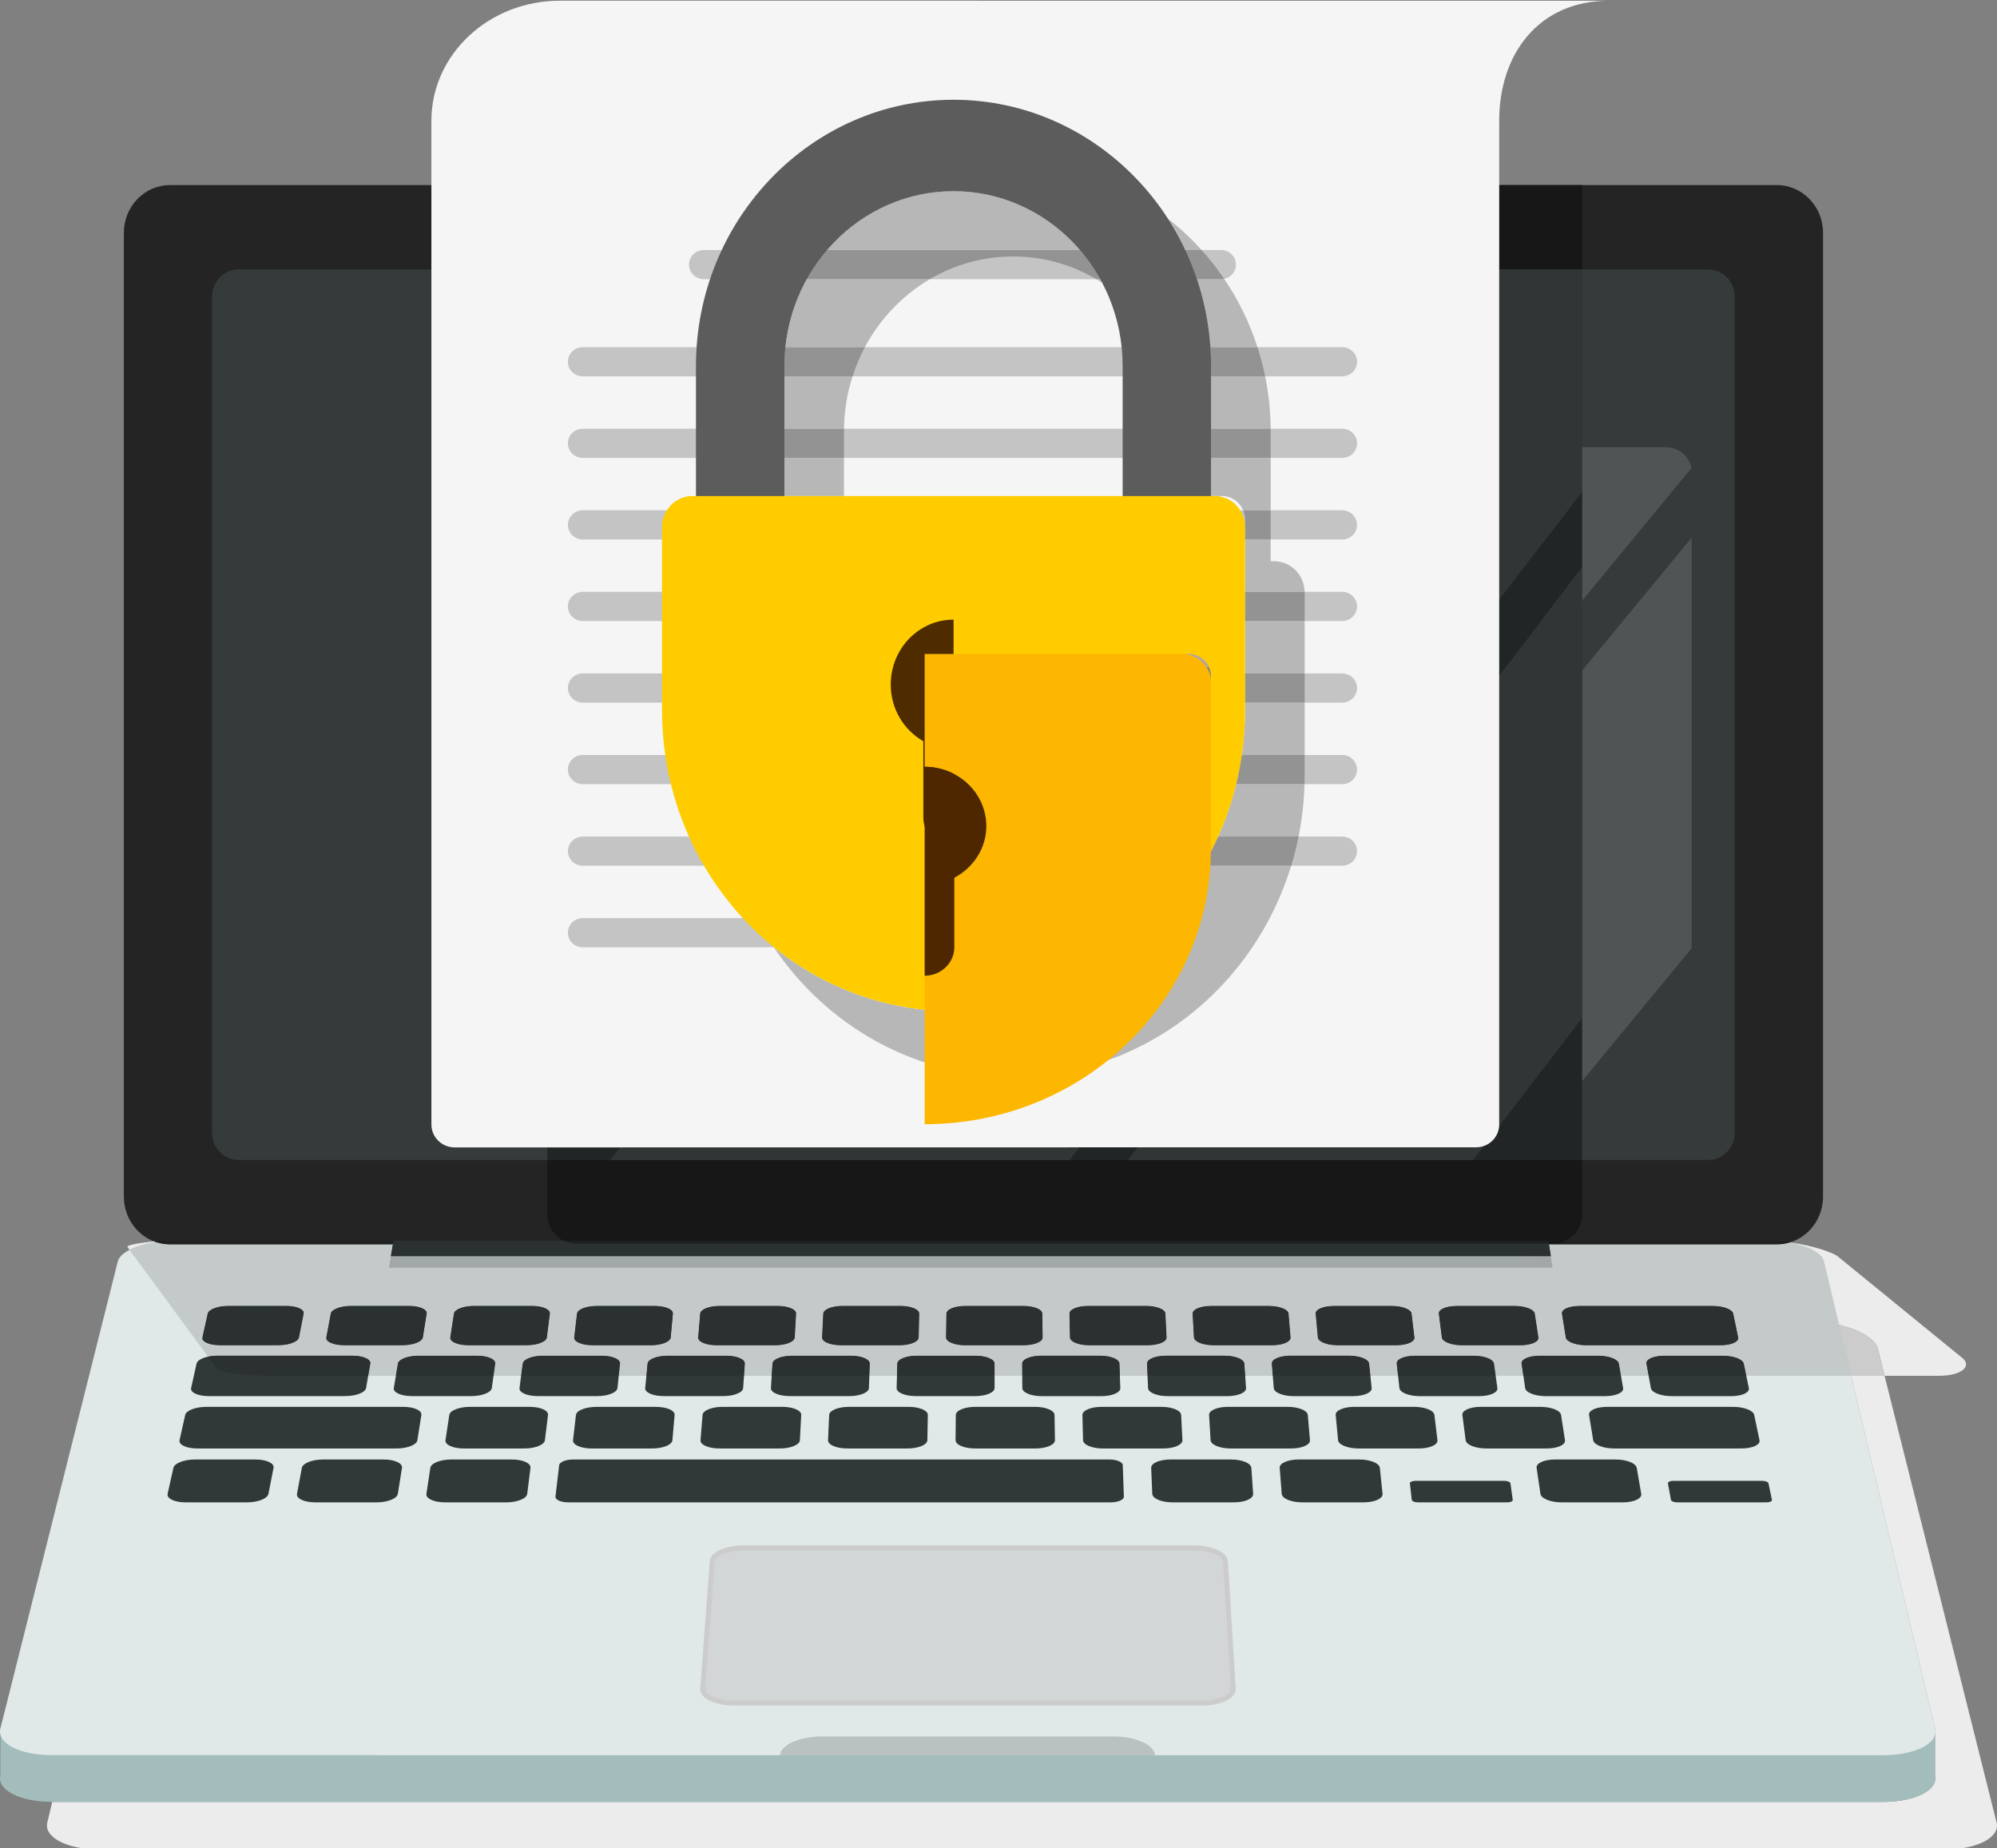 <?xml version="1.0" encoding="UTF-8" standalone="no"?>
<!-- Created with Inkscape (http://www.inkscape.org/) -->

<svg
   width="47.87mm"
   height="44.289mm"
   viewBox="0 0 47.87 44.289"
   version="1.1"
   id="svg5"
   inkscape:version="1.1 (c4e8f9e, 2021-05-24)"
   sodipodi:docname="LaptopDataProtectionNoBackground.svg"
   xmlns:inkscape="http://www.inkscape.org/namespaces/inkscape"
   xmlns:sodipodi="http://sodipodi.sourceforge.net/DTD/sodipodi-0.dtd"
   xmlns="http://www.w3.org/2000/svg"
   xmlns:svg="http://www.w3.org/2000/svg">
  <rect x="0" y="0" width="47.87" height="44.289" fill="#808080" stroke="none"/>
  <sodipodi:namedview
     id="namedview7"
     pagecolor="#ffffff"
     bordercolor="#666666"
     borderopacity="1.0"
     inkscape:pageshadow="2"
     inkscape:pageopacity="0.0"
     inkscape:pagecheckerboard="0"
     inkscape:document-units="mm"
     showgrid="false"
     inkscape:zoom="1.0185462"
     inkscape:cx="-84.924964"
     inkscape:cy="86.397651"
     inkscape:window-width="1312"
     inkscape:window-height="762"
     inkscape:window-x="0"
     inkscape:window-y="25"
     inkscape:window-maximized="0"
     inkscape:current-layer="layer1"
     fit-margin-top="0"
     fit-margin-left="0"
     fit-margin-right="0"
     fit-margin-bottom="0" />
  <defs
     id="defs2">
    <clipPath
       clipPathUnits="userSpaceOnUse"
       id="clipPath170">
      <path
         d="M 18382.6,15449.3 H 6853.05 c -114.95,0 -208.15,-93.2 -208.15,-208.2 V 8900.6 c 0,-114.9 93.2,-208.1 208.15,-208.1 H 18382.6 c 115,0 208.2,93.2 208.2,208.1 v 6340.5 c 0,115 -93.2,208.2 -208.2,208.2"
         id="path168" />
    </clipPath>
    <clipPath
       clipPathUnits="userSpaceOnUse"
       id="clipPath310">
      <path
         d="m 13788.6,14288.5 h 693.7 v 203.2 h -693.7 v -203.2 m 960.3,-738.9 v -1441.5 c 0,-1263.1 -1023.9,-2287 -2287,-2287 v 0 c -1263.1,0 -2287.1,1023.9 -2287.1,2287 v 1441.5 c 0,99.8 80.9,180.7 180.7,180.7 h 85.9 v 1389.8 c 0,1159.9 982.5,2094.7 2158.9,2015.8 1038.3,-69.6 1910.9,-936.1 1882,-2087.2 v -382.3 h -693.7 v 453.7 c 0,731.6 -595.2,1326.8 -1326.7,1326.8 -731.6,0 -1326.8,-595.2 -1326.8,-1326.8 v -1389.8 h 2567.7 85.8 693.7 85.9 c 99.8,0 180.7,-80.9 180.7,-180.7"
         id="path308" />
    </clipPath>
  </defs>
  <g
     inkscape:label="Layer 1"
     inkscape:groupmode="layer"
     id="layer1"
     transform="translate(-22.962,-39.685)">
    <g
       id="g887"
       transform="matrix(1,0,0,0.961,0,3.312)"
       style="stroke-width:1.02">
      <path
         d="m 69.572,83.974 v 0 l -44.219,-6.59e-4 c -0.78,0 -1.342,-0.302 -1.257,-0.673 l 0.118,-0.515 43.884,6.57e-4 v 0 c 0.774,0 1.333,-0.298 1.249,-0.663 v -1.022 c 0.011,-0.046 0.011,-0.094 0,-0.142 v 0 l -2.014,-8.799 h 0.804 l 2.685,11.141 c 0.09,0.37 -0.47,0.673 -1.25,0.673"
         style="fill:#ececec;fill-opacity:1;fill-rule:nonzero;stroke:none;stroke-width:0.036"
         id="path58" />
      <path
         d="m 68.098,82.786 -43.886,-6.57e-4 c -0.774,0 -1.329,-0.298 -1.241,-0.663 V 80.959 L 25.786,70.47 c 0.068,-0.282 0.669,-0.509 1.343,-0.509 l 38.215,3.28e-4 c 0.674,0 1.272,0.227 1.337,0.509 l 2.667,10.489 v 1.164 c 0.084,0.365 -0.475,0.663 -1.249,0.663"
         style="fill:#a3bdbd;fill-opacity:1;fill-rule:nonzero;stroke:none;stroke-width:0.036"
         id="path60" />
      <path
         d="M 68.098,81.622 24.212,81.621 c -0.774,0 -1.329,-0.298 -1.241,-0.663 L 25.786,69.306 c 0.068,-0.282 0.669,-0.509 1.343,-0.509 l 38.215,3.29e-4 c 0.674,0 1.272,0.227 1.337,0.509 l 2.667,11.653 c 0.084,0.365 -0.475,0.663 -1.249,0.663"
         style="fill:#e1e8e8;fill-opacity:1;fill-rule:nonzero;stroke:none;stroke-width:0.036"
         id="path62" />
      <path
         d="m 41.662,81.622 h 8.986 v 0 z"
         style="fill:#8aa0a0;fill-opacity:1;fill-rule:nonzero;stroke:none;stroke-width:0.036"
         id="path64" />
      <path
         d="m 50.648,81.622 h -8.986 c 0.013,-0.259 0.464,-0.468 1.006,-0.468 l 6.979,3.28e-4 c 0.542,0 0.99,0.209 1,0.468"
         style="fill:#bac1c1;fill-opacity:1;fill-rule:nonzero;stroke:none;stroke-width:0.036"
         id="path66" />
      <path
         d="m 51.771,80.319 h -11.215 c -0.428,0 -0.763,-0.163 -0.749,-0.363 l 0.227,-3.17 c 0.013,-0.186 0.357,-0.337 0.768,-0.337 l 10.772,3.28e-4 c 0.411,0 0.753,0.151 0.764,0.337 l 0.186,3.17 c 0.012,0.2 -0.326,0.363 -0.754,0.363"
         style="fill:#d2d6d6;fill-opacity:1;fill-rule:nonzero;stroke:none;stroke-width:0.036"
         id="path68" />
      <path
         d="m 51.771,80.319 v -0.063 h -11.215 c -0.203,0 -0.383,-0.038 -0.509,-0.097 -0.062,-0.029 -0.111,-0.063 -0.141,-0.097 -0.015,-0.017 -0.026,-0.034 -0.032,-0.049 -0.006,-0.015 -0.009,-0.03 -0.009,-0.044 l 3.05e-4,-0.007 v 0 l 0.227,-3.17 c 9e-4,-0.013 0.005,-0.027 0.013,-0.042 0.014,-0.027 0.041,-0.057 0.082,-0.085 0.061,-0.043 0.15,-0.082 0.256,-0.109 0.106,-0.027 0.229,-0.043 0.36,-0.043 h 9.01e-4 3.05e-4 l -9.01e-4,-0.062 -0.013,0.06 c 0.008,0.002 0.014,0.002 0.014,0.002 l -9.01e-4,-0.062 -0.013,0.06 0.006,0.002 h 10.778 c 0.199,0 0.381,0.037 0.51,0.094 0.064,0.028 0.115,0.062 0.148,0.095 0.017,0.016 0.028,0.033 0.036,0.048 0.008,0.015 0.011,0.029 0.012,0.042 l 0.186,3.17 3.07e-4,0.006 c -3.07e-4,0.015 -0.003,0.029 -0.01,0.045 -0.012,0.027 -0.036,0.058 -0.074,0.087 -0.057,0.045 -0.143,0.085 -0.249,0.113 -0.105,0.028 -0.229,0.045 -0.363,0.045 v 0.063 0.063 c 0.217,-3.3e-4 0.412,-0.04 0.558,-0.108 0.073,-0.035 0.134,-0.076 0.179,-0.126 0.023,-0.025 0.041,-0.053 0.054,-0.083 0.013,-0.031 0.021,-0.064 0.021,-0.098 0,-0.005 -3.06e-4,-0.009 -6.12e-4,-0.014 l -0.186,-3.17 c -0.002,-0.034 -0.012,-0.065 -0.026,-0.094 -0.026,-0.051 -0.067,-0.093 -0.118,-0.129 -0.076,-0.055 -0.176,-0.097 -0.292,-0.127 -0.116,-0.03 -0.248,-0.046 -0.387,-0.046 H 40.802 v 0.062 l 0.013,-0.061 c -0.005,-0.001 -0.009,-0.002 -0.012,-0.002 h -0.003 l 9.01e-4,0.048 -6.12e-4,-0.048 h -3.05e-4 l 9.01e-4,0.048 -6.11e-4,-0.048 6.11e-4,0.061 v -0.061 h -6.11e-4 l 6.11e-4,0.061 v -0.061 c -0.212,0 -0.407,0.038 -0.555,0.103 -0.074,0.033 -0.137,0.072 -0.185,0.119 -0.024,0.024 -0.044,0.05 -0.059,0.079 -0.015,0.029 -0.025,0.06 -0.027,0.094 l -0.227,3.17 v -3.28e-4 c -6.13e-4,0.006 -6.13e-4,0.012 -6.13e-4,0.017 0,0.034 0.007,0.067 0.02,0.097 0.023,0.053 0.062,0.097 0.111,0.135 0.074,0.057 0.172,0.101 0.287,0.132 0.115,0.031 0.248,0.048 0.39,0.048 l 11.215,3.31e-4 V 80.319"
         style="fill:#cccccc;fill-opacity:1;fill-rule:nonzero;stroke:none;stroke-width:0.036"
         id="path70" />
      <path
         d="m 29.637,71.397 h -1.409 c -0.252,0 -0.437,-0.087 -0.414,-0.194 l 0.127,-0.595 c 0.023,-0.106 0.243,-0.191 0.492,-0.191 h 1.393 c 0.249,0 0.435,0.085 0.415,0.191 l -0.112,0.595 c -0.02,0.107 -0.241,0.194 -0.492,0.194"
         style="fill:#313838;fill-opacity:1;fill-rule:nonzero;stroke:none;stroke-width:0.036"
         id="path72" />
      <path
         d="M 32.614,71.397 H 31.205 c -0.252,0 -0.44,-0.087 -0.421,-0.194 l 0.107,-0.595 c 0.019,-0.106 0.236,-0.191 0.485,-0.191 h 1.393 c 0.249,0 0.438,0.085 0.421,0.191 l -0.092,0.595 c -0.017,0.107 -0.234,0.194 -0.486,0.194"
         style="fill:#313838;fill-opacity:1;fill-rule:nonzero;stroke:none;stroke-width:0.036"
         id="path74" />
      <path
         d="m 35.592,71.397 h -1.409 c -0.252,0 -0.443,-0.087 -0.427,-0.194 l 0.087,-0.595 c 0.016,-0.106 0.23,-0.191 0.479,-0.191 h 1.393 c 0.249,0 0.44,0.085 0.428,0.191 l -0.072,0.595 c -0.013,0.107 -0.227,0.194 -0.479,0.194"
         style="fill:#313838;fill-opacity:1;fill-rule:nonzero;stroke:none;stroke-width:0.036"
         id="path76" />
      <path
         d="m 38.569,71.398 -1.409,-3.3e-4 c -0.252,0 -0.446,-0.087 -0.434,-0.194 l 0.067,-0.595 c 0.012,-0.106 0.223,-0.191 0.472,-0.191 h 1.393 c 0.249,0 0.443,0.085 0.434,0.191 l -0.052,0.595 c -0.009,0.107 -0.221,0.195 -0.473,0.195"
         style="fill:#313838;fill-opacity:1;fill-rule:nonzero;stroke:none;stroke-width:0.036"
         id="path78" />
      <path
         d="m 41.547,71.398 h -1.409 c -0.252,0 -0.449,-0.087 -0.44,-0.195 l 0.048,-0.595 c 0.008,-0.106 0.217,-0.191 0.466,-0.191 h 1.393 c 0.249,3.28e-4 0.446,0.085 0.44,0.191 l -0.032,0.595 c -0.006,0.107 -0.215,0.195 -0.466,0.195"
         style="fill:#313838;fill-opacity:1;fill-rule:nonzero;stroke:none;stroke-width:0.036"
         id="path80" />
      <path
         d="m 44.524,71.398 h -1.409 c -0.251,0 -0.452,-0.087 -0.447,-0.195 l 0.028,-0.595 c 0.005,-0.106 0.211,-0.191 0.46,-0.191 h 1.393 c 0.249,0 0.449,0.085 0.447,0.191 l -0.012,0.596 c -0.002,0.107 -0.208,0.194 -0.46,0.194"
         style="fill:#313838;fill-opacity:1;fill-rule:nonzero;stroke:none;stroke-width:0.036"
         id="path82" />
      <path
         d="M 47.502,71.398 H 46.093 c -0.252,0 -0.455,-0.087 -0.453,-0.194 l 0.008,-0.596 c 0.002,-0.106 0.204,-0.191 0.453,-0.191 h 1.393 c 0.249,0 0.452,0.085 0.453,0.191 l 0.008,0.596 c 0.001,0.107 -0.202,0.194 -0.453,0.194"
         style="fill:#313838;fill-opacity:1;fill-rule:nonzero;stroke:none;stroke-width:0.036"
         id="path84" />
      <path
         d="m 50.479,71.398 h -1.409 c -0.252,0 -0.457,-0.087 -0.46,-0.194 l -0.012,-0.596 c -0.002,-0.106 0.198,-0.191 0.447,-0.191 h 1.393 c 0.249,0 0.455,0.085 0.46,0.191 l 0.028,0.595 c 0.005,0.107 -0.195,0.194 -0.447,0.194"
         style="fill:#313838;fill-opacity:1;fill-rule:nonzero;stroke:none;stroke-width:0.036"
         id="path86" />
      <path
         d="m 53.457,71.398 h -1.409 c -0.251,0 -0.46,-0.087 -0.466,-0.194 l -0.032,-0.595 c -0.005,-0.106 0.192,-0.191 0.441,-0.191 h 1.393 c 0.249,0 0.457,0.085 0.466,0.191 l 0.048,0.595 c 0.009,0.107 -0.189,0.194 -0.44,0.194"
         style="fill:#313838;fill-opacity:1;fill-rule:nonzero;stroke:none;stroke-width:0.036"
         id="path88" />
      <path
         d="m 56.434,71.398 h -1.409 c -0.252,0 -0.464,-0.087 -0.473,-0.194 l -0.052,-0.595 c -0.009,-0.106 0.185,-0.191 0.434,-0.191 h 1.393 c 0.249,0 0.46,0.085 0.472,0.191 l 0.068,0.595 c 0.012,0.107 -0.182,0.194 -0.434,0.194"
         style="fill:#313838;fill-opacity:1;fill-rule:nonzero;stroke:none;stroke-width:0.036"
         id="path90" />
      <path
         d="m 59.412,71.398 h -1.409 c -0.252,0 -0.466,-0.087 -0.479,-0.194 l -0.072,-0.595 c -0.013,-0.106 0.179,-0.191 0.428,-0.191 h 1.393 c 0.249,0 0.463,0.085 0.479,0.191 l 0.087,0.595 c 0.016,0.107 -0.175,0.194 -0.427,0.194"
         style="fill:#313838;fill-opacity:1;fill-rule:nonzero;stroke:none;stroke-width:0.036"
         id="path92" />
      <path
         d="m 64.213,71.398 h -3.232 c -0.252,0 -0.469,-0.087 -0.486,-0.194 l -0.092,-0.595 c -0.016,-0.106 0.172,-0.191 0.421,-0.191 h 3.196 c 0.249,0 0.468,0.085 0.489,0.191 l 0.119,0.595 c 0.022,0.107 -0.165,0.194 -0.417,0.194"
         style="fill:#313838;fill-opacity:1;fill-rule:nonzero;stroke:none;stroke-width:0.036"
         id="path94" />
      <path
         d="m 31.241,72.666 h -3.278 c -0.255,0 -0.443,-0.09 -0.42,-0.2 l 0.131,-0.612 c 0.023,-0.108 0.247,-0.197 0.499,-0.197 l 3.242,3.28e-4 c 0.252,0 0.442,0.088 0.424,0.196 l -0.102,0.612 c -0.018,0.11 -0.24,0.2 -0.496,0.2"
         style="fill:#313838;fill-opacity:1;fill-rule:nonzero;stroke:none;stroke-width:0.036"
         id="path96" />
      <path
         d="m 34.261,72.666 h -1.429 c -0.255,0 -0.448,-0.09 -0.43,-0.2 l 0.098,-0.612 c 0.017,-0.108 0.236,-0.196 0.489,-0.196 h 1.413 c 0.252,0 0.445,0.088 0.431,0.196 l -0.082,0.612 c -0.015,0.11 -0.234,0.2 -0.489,0.2"
         style="fill:#313838;fill-opacity:1;fill-rule:nonzero;stroke:none;stroke-width:0.036"
         id="path98" />
      <path
         d="m 37.281,72.666 h -1.429 c -0.255,0 -0.451,-0.09 -0.437,-0.2 l 0.077,-0.612 c 0.014,-0.108 0.229,-0.196 0.482,-0.196 h 1.413 c 0.252,0 0.448,0.088 0.437,0.196 l -0.061,0.612 c -0.011,0.11 -0.227,0.2 -0.482,0.2"
         style="fill:#313838;fill-opacity:1;fill-rule:nonzero;stroke:none;stroke-width:0.036"
         id="path100" />
      <path
         d="M 40.301,72.666 H 38.872 c -0.255,0 -0.454,-0.089 -0.444,-0.2 l 0.057,-0.612 c 0.01,-0.108 0.223,-0.196 0.475,-0.196 h 1.413 c 0.252,0 0.451,0.088 0.444,0.196 l -0.041,0.612 c -0.007,0.11 -0.22,0.2 -0.475,0.2"
         style="fill:#313838;fill-opacity:1;fill-rule:nonzero;stroke:none;stroke-width:0.036"
         id="path102" />
      <path
         d="m 43.321,72.666 h -1.429 c -0.255,0 -0.457,-0.089 -0.45,-0.2 l 0.036,-0.612 c 0.007,-0.108 0.216,-0.196 0.469,-0.196 h 1.413 c 0.252,0 0.454,0.088 0.451,0.196 l -0.02,0.612 c -0.004,0.11 -0.214,0.2 -0.469,0.2"
         style="fill:#313838;fill-opacity:1;fill-rule:nonzero;stroke:none;stroke-width:0.036"
         id="path104" />
      <path
         d="m 46.341,72.666 h -1.429 c -0.255,0 -0.46,-0.089 -0.457,-0.2 l 0.016,-0.612 c 0.003,-0.108 0.21,-0.196 0.462,-0.196 h 1.413 c 0.252,0 0.457,0.088 0.457,0.196 v 0.612 c 0,0.11 -0.207,0.2 -0.462,0.2"
         style="fill:#313838;fill-opacity:1;fill-rule:nonzero;stroke:none;stroke-width:0.036"
         id="path106" />
      <path
         d="m 49.361,72.667 h -1.429 c -0.255,0 -0.463,-0.09 -0.464,-0.2 l -0.005,-0.612 c -9.01e-4,-0.108 0.203,-0.196 0.456,-0.196 h 1.413 c 0.252,0 0.46,0.088 0.464,0.197 l 0.021,0.612 c 0.004,0.11 -0.2,0.2 -0.456,0.2"
         style="fill:#313838;fill-opacity:1;fill-rule:nonzero;stroke:none;stroke-width:0.036"
         id="path108" />
      <path
         d="m 52.381,72.667 h -1.429 c -0.255,0 -0.466,-0.09 -0.47,-0.2 l -0.025,-0.612 c -0.005,-0.109 0.196,-0.197 0.449,-0.197 h 1.413 c 0.253,0 0.463,0.088 0.471,0.197 l 0.041,0.612 c 0.007,0.11 -0.194,0.2 -0.449,0.2"
         style="fill:#313838;fill-opacity:1;fill-rule:nonzero;stroke:none;stroke-width:0.036"
         id="path110" />
      <path
         d="m 55.401,72.667 h -1.429 c -0.255,0 -0.469,-0.09 -0.477,-0.2 l -0.046,-0.612 c -0.008,-0.108 0.19,-0.197 0.442,-0.197 l 1.413,3.28e-4 c 0.253,0 0.466,0.088 0.477,0.196 l 0.061,0.612 c 0.011,0.11 -0.187,0.2 -0.442,0.2"
         style="fill:#313838;fill-opacity:1;fill-rule:nonzero;stroke:none;stroke-width:0.036"
         id="path112" />
      <path
         d="m 58.421,72.667 h -1.429 c -0.255,0 -0.472,-0.09 -0.484,-0.2 l -0.066,-0.612 c -0.012,-0.108 0.184,-0.196 0.436,-0.196 h 1.413 c 0.252,0 0.469,0.088 0.483,0.196 l 0.082,0.612 c 0.015,0.11 -0.18,0.2 -0.436,0.2"
         style="fill:#313838;fill-opacity:1;fill-rule:nonzero;stroke:none;stroke-width:0.036"
         id="path114" />
      <path
         d="m 61.441,72.667 h -1.429 c -0.255,0 -0.475,-0.09 -0.49,-0.2 l -0.086,-0.612 c -0.016,-0.108 0.177,-0.196 0.429,-0.196 h 1.413 c 0.252,0 0.472,0.088 0.49,0.196 l 0.102,0.612 c 0.019,0.11 -0.174,0.2 -0.429,0.2"
         style="fill:#313838;fill-opacity:1;fill-rule:nonzero;stroke:none;stroke-width:0.036"
         id="path116" />
      <path
         d="m 64.461,72.667 h -1.429 c -0.255,0 -0.478,-0.089 -0.497,-0.2 l -0.107,-0.612 c -0.019,-0.108 0.17,-0.196 0.423,-0.196 h 1.413 c 0.252,0 0.475,0.088 0.497,0.196 l 0.123,0.612 c 0.022,0.11 -0.167,0.2 -0.422,0.2"
         style="fill:#313838;fill-opacity:1;fill-rule:nonzero;stroke:none;stroke-width:0.036"
         id="path118" />
      <path
         d="M 32.466,73.972 H 27.691 c -0.259,0 -0.449,-0.092 -0.425,-0.206 l 0.135,-0.63 c 0.024,-0.111 0.251,-0.202 0.507,-0.202 h 4.721 c 0.256,0 0.45,0.09 0.433,0.202 l -0.095,0.63 c -0.017,0.114 -0.241,0.206 -0.5,0.206"
         style="fill:#313838;fill-opacity:1;fill-rule:nonzero;stroke:none;stroke-width:0.036"
         id="path120" />
      <path
         d="m 35.53,73.972 h -1.45 c -0.259,0 -0.456,-0.092 -0.439,-0.206 l 0.091,-0.63 c 0.016,-0.112 0.237,-0.202 0.493,-0.202 h 1.433 c 0.256,0 0.453,0.09 0.44,0.202 l -0.074,0.63 c -0.013,0.114 -0.234,0.206 -0.493,0.206"
         style="fill:#313838;fill-opacity:1;fill-rule:nonzero;stroke:none;stroke-width:0.036"
         id="path122" />
      <path
         d="m 38.594,73.972 h -1.45 c -0.259,0 -0.459,-0.092 -0.446,-0.205 l 0.07,-0.63 c 0.012,-0.112 0.23,-0.202 0.486,-0.202 h 1.433 c 0.256,0 0.456,0.09 0.446,0.202 l -0.053,0.63 c -0.009,0.113 -0.227,0.205 -0.486,0.205"
         style="fill:#313838;fill-opacity:1;fill-rule:nonzero;stroke:none;stroke-width:0.036"
         id="path124" />
      <path
         d="m 41.657,73.972 h -1.45 c -0.259,0 -0.462,-0.092 -0.453,-0.206 l 0.049,-0.63 c 0.009,-0.112 0.223,-0.202 0.479,-0.202 h 1.433 c 0.256,0 0.459,0.09 0.453,0.202 l -0.032,0.63 c -0.006,0.113 -0.22,0.206 -0.479,0.206"
         style="fill:#313838;fill-opacity:1;fill-rule:nonzero;stroke:none;stroke-width:0.036"
         id="path126" />
      <path
         d="m 44.721,73.972 h -1.45 c -0.259,0 -0.465,-0.092 -0.46,-0.206 l 0.027,-0.63 c 0.005,-0.112 0.216,-0.202 0.472,-0.202 h 1.433 c 0.256,0 0.462,0.09 0.46,0.202 l -0.011,0.63 c -0.002,0.113 -0.214,0.206 -0.473,0.206"
         style="fill:#313838;fill-opacity:1;fill-rule:nonzero;stroke:none;stroke-width:0.036"
         id="path128" />
      <path
         d="M 47.784,73.972 H 46.335 c -0.259,0 -0.468,-0.092 -0.467,-0.206 l 0.006,-0.63 c 0.001,-0.112 0.21,-0.202 0.466,-0.202 h 1.433 c 0.256,0 0.465,0.09 0.467,0.202 l 0.01,0.63 c 0.002,0.113 -0.207,0.206 -0.466,0.206"
         style="fill:#313838;fill-opacity:1;fill-rule:nonzero;stroke:none;stroke-width:0.036"
         id="path130" />
      <path
         d="m 50.848,73.972 h -1.45 c -0.259,0 -0.471,-0.092 -0.474,-0.206 l -0.015,-0.63 c -0.003,-0.112 0.203,-0.202 0.459,-0.202 h 1.433 c 0.256,0 0.468,0.09 0.474,0.202 l 0.031,0.63 c 0.005,0.113 -0.2,0.206 -0.459,0.206"
         style="fill:#313838;fill-opacity:1;fill-rule:nonzero;stroke:none;stroke-width:0.036"
         id="path132" />
      <path
         d="m 53.912,73.972 h -1.45 c -0.259,0 -0.474,-0.092 -0.481,-0.206 l -0.036,-0.63 c -0.006,-0.111 0.196,-0.202 0.452,-0.202 h 1.433 c 0.256,0 0.471,0.09 0.481,0.202 l 0.052,0.63 c 0.009,0.114 -0.193,0.206 -0.452,0.206"
         style="fill:#313838;fill-opacity:1;fill-rule:nonzero;stroke:none;stroke-width:0.036"
         id="path134" />
      <path
         d="m 56.975,73.972 h -1.45 c -0.259,0 -0.477,-0.092 -0.488,-0.206 l -0.057,-0.63 c -0.01,-0.111 0.189,-0.202 0.446,-0.202 h 1.433 c 0.256,0 0.474,0.09 0.487,0.202 l 0.073,0.63 c 0.013,0.114 -0.186,0.206 -0.445,0.206"
         style="fill:#313838;fill-opacity:1;fill-rule:nonzero;stroke:none;stroke-width:0.036"
         id="path136" />
      <path
         d="m 60.039,73.972 h -1.45 c -0.259,0 -0.48,-0.092 -0.494,-0.206 l -0.078,-0.63 c -0.014,-0.112 0.182,-0.202 0.438,-0.202 h 1.433 c 0.256,0 0.477,0.09 0.494,0.202 l 0.094,0.63 c 0.017,0.114 -0.179,0.206 -0.438,0.206"
         style="fill:#313838;fill-opacity:1;fill-rule:nonzero;stroke:none;stroke-width:0.036"
         id="path138" />
      <path
         d="M 64.71,73.972 H 61.653 c -0.259,0 -0.483,-0.092 -0.501,-0.206 l -0.099,-0.63 c -0.017,-0.112 0.176,-0.202 0.432,-0.202 h 3.023 c 0.256,0 0.482,0.09 0.504,0.202 l 0.127,0.63 c 0.023,0.113 -0.169,0.205 -0.428,0.205"
         style="fill:#313838;fill-opacity:1;fill-rule:nonzero;stroke:none;stroke-width:0.036"
         id="path140" />
      <path
         d="m 28.882,75.316 h -1.471 c -0.263,0 -0.456,-0.095 -0.431,-0.212 l 0.139,-0.649 c 0.025,-0.115 0.255,-0.208 0.515,-0.208 h 1.454 c 0.26,0 0.453,0.093 0.431,0.208 l -0.122,0.649 c -0.022,0.117 -0.253,0.212 -0.516,0.212"
         style="fill:#313838;fill-opacity:1;fill-rule:nonzero;stroke:none;stroke-width:0.036"
         id="path142" />
      <path
         d="m 31.99,75.316 h -1.471 c -0.263,0 -0.459,-0.095 -0.438,-0.212 l 0.117,-0.649 c 0.021,-0.115 0.248,-0.208 0.508,-0.208 h 1.454 c 0.26,0 0.456,0.093 0.438,0.208 l -0.1,0.649 c -0.018,0.117 -0.246,0.212 -0.509,0.212"
         style="fill:#313838;fill-opacity:1;fill-rule:nonzero;stroke:none;stroke-width:0.036"
         id="path144" />
      <path
         d="m 35.099,75.316 h -1.471 c -0.263,0 -0.462,-0.095 -0.445,-0.212 l 0.095,-0.649 c 0.017,-0.115 0.241,-0.208 0.501,-0.208 h 1.454 c 0.26,0 0.459,0.093 0.445,0.208 l -0.078,0.649 c -0.014,0.117 -0.239,0.212 -0.501,0.212"
         style="fill:#313838;fill-opacity:1;fill-rule:nonzero;stroke:none;stroke-width:0.036"
         id="path146" />
      <path
         d="m 49.584,75.316 -13.001,-3.29e-4 c -0.178,0 -0.315,-0.064 -0.306,-0.144 l 0.089,-0.784 c 0.009,-0.078 0.159,-0.141 0.335,-0.141 l 12.852,3.29e-4 c 0.176,0 0.321,0.063 0.323,0.141 l 0.026,0.784 c 0.003,0.079 -0.139,0.144 -0.317,0.144"
         style="fill:#313838;fill-opacity:1;fill-rule:nonzero;stroke:none;stroke-width:0.036"
         id="path148" />
      <path
         d="m 52.539,75.316 h -1.471 c -0.263,0 -0.48,-0.095 -0.485,-0.212 l -0.026,-0.649 c -0.005,-0.115 0.202,-0.208 0.462,-0.208 h 1.454 c 0.26,0 0.477,0.093 0.485,0.208 l 0.043,0.649 c 0.008,0.117 -0.199,0.212 -0.462,0.212"
         style="fill:#313838;fill-opacity:1;fill-rule:nonzero;stroke:none;stroke-width:0.036"
         id="path150" />
      <path
         d="M 55.648,75.316 H 54.177 c -0.263,0 -0.483,-0.095 -0.491,-0.212 l -0.048,-0.649 c -0.009,-0.115 0.195,-0.208 0.455,-0.208 h 1.454 c 0.26,0 0.48,0.093 0.491,0.208 l 0.065,0.649 c 0.012,0.117 -0.192,0.212 -0.455,0.212"
         style="fill:#313838;fill-opacity:1;fill-rule:nonzero;stroke:none;stroke-width:0.036"
         id="path152" />
      <path
         d="m 59.09,75.316 h -2.138 c -0.079,0 -0.145,-0.028 -0.149,-0.063 l -0.044,-0.411 c -0.004,-0.035 0.057,-0.063 0.134,-0.063 h 2.126 c 0.078,0 0.145,0.028 0.15,0.063 l 0.055,0.411 c 0.005,0.035 -0.055,0.063 -0.134,0.063"
         style="fill:#313838;fill-opacity:1;fill-rule:nonzero;stroke:none;stroke-width:0.036"
         id="path154" />
      <path
         d="m 61.865,75.316 h -1.471 c -0.263,0 -0.489,-0.095 -0.506,-0.212 l -0.092,-0.649 c -0.016,-0.115 0.181,-0.208 0.441,-0.208 h 1.454 c 0.26,0 0.486,0.093 0.505,0.208 l 0.108,0.649 c 0.02,0.117 -0.178,0.212 -0.44,0.212"
         style="fill:#313838;fill-opacity:1;fill-rule:nonzero;stroke:none;stroke-width:0.036"
         id="path156" />
      <path
         d="m 65.307,75.316 h -2.138 c -0.079,0 -0.147,-0.028 -0.153,-0.063 l -0.072,-0.411 c -0.006,-0.035 0.052,-0.063 0.13,-0.063 h 2.126 c 0.078,0 0.147,0.028 0.154,0.063 l 0.083,0.411 c 0.007,0.035 -0.051,0.063 -0.13,0.063"
         style="fill:#313838;fill-opacity:1;fill-rule:nonzero;stroke:none;stroke-width:0.036"
         id="path158" />
      <path
         d="M 65.556,42.465 H 27.037 c -0.611,0 -1.106,0.533 -1.106,1.19 v 24.037 c 0,0.657 0.495,1.19 1.106,1.19 h 38.519 c 0.611,0 1.106,-0.533 1.106,-1.19 V 43.655 c 0,-0.657 -0.495,-1.19 -1.106,-1.19"
         style="fill:#242424;fill-opacity:1;fill-rule:nonzero;stroke:none;stroke-width:0.036"
         id="path160" />
      <path
         d="M 63.911,44.569 H 28.681 c -0.351,0 -0.636,0.306 -0.636,0.684 v 20.84 c 0,0.378 0.285,0.684 0.636,0.684 h 35.23 c 0.351,0 0.636,-0.306 0.636,-0.684 V 45.254 c 0,-0.378 -0.285,-0.684 -0.636,-0.684"
         style="fill:#353b3b;fill-opacity:1;fill-rule:nonzero;stroke:none;stroke-width:0.036"
         id="path162" />
      <g
         id="g164"
         style="stroke-width:11.358"
         transform="matrix(0.003,0,0,-0.003,7.741,95.349)">
        <g
           id="g166"
           clip-path="url(#clipPath170)"
           style="stroke-width:11.358">
          <path
             d="m 17393.6,13767.5 v 1681.8 h 989 c 103.6,0 189.4,-75.6 205.5,-174.6 l -1194.5,-1507.2"
             style="fill:#4f5454;fill-opacity:1;fill-rule:nonzero;stroke:none;stroke-width:11.358"
             id="path172" />
          <path
             d="m 17393.6,9773.6 v 3413.1 l 1197.2,1510.6 V 11284.2 L 17393.6,9773.6"
             style="fill:#4f5454;fill-opacity:1;fill-rule:nonzero;stroke:none;stroke-width:11.358"
             id="path174" />
        </g>
      </g>
      <path
         d="m 60.139,69.179 -27.809,-3.28e-4 0.064,-0.382 27.687,3.29e-4 0.059,0.382"
         style="fill:#313838;fill-opacity:1;fill-rule:nonzero;stroke:none;stroke-width:0.036"
         id="path176" />
      <path
         d="M 69.448,72.16 H 68.138 L 67.977,71.492 C 67.915,71.237 67.547,71.015 67.043,70.888 L 66.681,69.306 c -0.048,-0.208 -0.387,-0.387 -0.833,-0.466 0.007,-0.002 0.013,-0.004 0.02,-0.006 0.569,0.078 1.04,0.257 1.144,0.345 l 2.991,2.538 c 0.225,0.191 0.004,0.415 -0.468,0.44 -0.029,0.002 -0.058,0.002 -0.086,0.002 m -43.381,-3.141 -0.051,-0.072 c -0.03,-0.043 0.308,-0.108 0.64,-0.136 0.015,0.006 0.031,0.012 0.047,0.017 -0.25,0.037 -0.472,0.105 -0.636,0.192"
         style="fill:#ececec;fill-opacity:1;fill-rule:nonzero;stroke:none;stroke-width:0.036"
         id="path178" />
      <path
         d="m 68.138,72.16 h -0.804 l -0.291,-1.272 c 0.504,0.127 0.872,0.349 0.933,0.603 l 0.161,0.668"
         style="fill:#cccccc;fill-opacity:1;fill-rule:nonzero;stroke:none;stroke-width:0.036"
         id="path180" />
      <path
         d="m 67.334,72.16 h -2.512 l -0.061,-0.305 c -0.022,-0.108 -0.244,-0.196 -0.497,-0.196 h -1.413 c -0.253,0 -0.442,0.088 -0.423,0.196 l 0.053,0.305 h -0.663 l -0.051,-0.305 c -0.018,-0.108 -0.238,-0.196 -0.49,-0.196 h -1.413 v 0 c -0.252,0 -0.445,0.088 -0.429,0.196 l 0.043,0.305 H 58.815 l -0.041,-0.305 c -0.014,-0.108 -0.231,-0.196 -0.483,-0.196 h -1.413 c -0.252,0 -0.448,0.088 -0.436,0.196 l 0.033,0.305 H 55.812 L 55.782,71.855 c -0.011,-0.108 -0.224,-0.196 -0.477,-0.196 l -1.413,-3.28e-4 c -0.252,0 -0.451,0.088 -0.442,0.197 l 0.023,0.305 h -0.662 l -0.02,-0.305 c -0.007,-0.108 -0.218,-0.197 -0.471,-0.197 h -1.413 c -0.252,0 -0.453,0.088 -0.449,0.197 l 0.013,0.305 h -0.663 l -0.01,-0.305 c -0.004,-0.109 -0.211,-0.197 -0.464,-0.197 h -1.413 c -0.252,0 -0.457,0.088 -0.456,0.196 l 0.003,0.305 h -0.663 v -0.305 c 0,-0.108 -0.205,-0.196 -0.457,-0.196 H 44.933 c -0.252,0 -0.459,0.088 -0.462,0.196 l -0.008,0.305 h -0.663 l 0.01,-0.305 c 0.003,-0.108 -0.198,-0.196 -0.451,-0.196 h -1.413 c 0,0 0,0 -3.06e-4,0 -0.252,0 -0.462,0.088 -0.469,0.196 l -0.018,0.305 h -0.663 l 0.02,-0.305 c 0.007,-0.108 -0.192,-0.196 -0.444,-0.196 h -1.413 c -0.252,0 -0.465,0.088 -0.475,0.196 l -0.028,0.305 h -0.663 l 0.031,-0.305 c 0.011,-0.108 -0.185,-0.196 -0.437,-0.196 h -1.413 c -0.252,0 -0.468,0.088 -0.482,0.196 l -0.039,0.305 h -0.663 l 0.041,-0.305 c 0.014,-0.108 -0.178,-0.196 -0.431,-0.196 h -1.413 c -0.252,0 -0.471,0.088 -0.489,0.196 l -0.049,0.305 H 31.789 l 0.051,-0.305 C 31.858,71.746 31.668,71.658 31.415,71.658 l -3.242,-3.28e-4 c -0.08,0 -0.156,0.009 -0.225,0.024 l -1.882,-2.663 c 0.164,-0.087 0.386,-0.155 0.636,-0.192 0.105,0.036 0.218,0.055 0.334,0.055 h 5.342 l -0.049,0.293 h -3e-5 l -0.048,0.29 27.901,3.28e-4 -0.044,-0.287 v 0 l -0.046,-0.297 h 5.462 c 0.101,0 0.2,-0.014 0.293,-0.042 0.446,0.079 0.785,0.257 0.833,0.466 l 0.362,1.582 0.291,1.272 M 60.824,70.417 c -0.249,0 -0.438,0.085 -0.421,0.191 l 0.092,0.595 c 0.017,0.107 0.234,0.194 0.486,0.194 h 3.232 c 0.252,0 0.438,-0.087 0.417,-0.194 L 64.51,70.608 C 64.489,70.503 64.27,70.417 64.021,70.417 h -3.196 m -2.945,0 c -0.249,0 -0.44,0.085 -0.428,0.191 l 0.072,0.595 c 0.013,0.107 0.227,0.194 0.479,0.194 h 1.409 c 0.252,0 0.443,-0.087 0.427,-0.194 l -0.087,-0.595 C 59.736,70.503 59.522,70.417 59.273,70.417 h -1.393 m -2.945,0 c -0.249,0 -0.443,0.085 -0.434,0.191 l 0.052,0.595 c 0.009,0.107 0.221,0.194 0.473,0.194 h 1.409 c 0.251,0 0.446,-0.087 0.434,-0.194 L 56.801,70.608 C 56.789,70.503 56.577,70.417 56.328,70.417 h -1.393 m -2.945,0 c -0.249,0 -0.446,0.085 -0.441,0.191 l 0.032,0.595 c 0.005,0.107 0.215,0.194 0.466,0.194 h 1.409 c 0.252,0 0.449,-0.087 0.44,-0.194 L 53.849,70.608 C 53.841,70.503 53.632,70.417 53.383,70.417 h -1.393 m -2.945,0 c -0.249,0 -0.449,0.085 -0.447,0.191 l 0.012,0.596 c 0.003,0.107 0.208,0.194 0.46,0.194 h 1.409 c 0.252,0 0.452,-0.087 0.447,-0.194 l -0.028,-0.595 C 50.893,70.503 50.688,70.417 50.439,70.417 h -1.393 m -2.945,0 c -0.249,0 -0.452,0.085 -0.453,0.191 l -0.008,0.596 c -0.001,0.107 0.202,0.194 0.453,0.194 h 1.409 c 0.252,0 0.455,-0.087 0.453,-0.194 l -0.008,-0.596 c -0.001,-0.106 -0.204,-0.191 -0.453,-0.191 h -1.393 m -2.945,0 c -0.249,0 -0.455,0.085 -0.46,0.191 l -0.028,0.595 c -0.005,0.107 0.195,0.195 0.447,0.195 h 1.409 c 0.252,0 0.458,-0.087 0.46,-0.194 l 0.012,-0.596 c 0.002,-0.106 -0.198,-0.191 -0.447,-0.191 h -1.393 m -2.945,-3.28e-4 c -0.249,0 -0.458,0.085 -0.466,0.191 l -0.048,0.595 c -0.009,0.107 0.189,0.195 0.44,0.195 h 1.409 c 0.252,0 0.46,-0.087 0.466,-0.195 l 0.032,-0.595 c 0.006,-0.106 -0.191,-0.191 -0.44,-0.191 h -1.393 m -2.945,0 c -0.249,0 -0.46,0.085 -0.472,0.191 l -0.067,0.595 c -0.012,0.107 0.182,0.194 0.434,0.194 l 1.409,3.27e-4 c 0.252,0 0.464,-0.087 0.473,-0.195 l 0.052,-0.595 c 0.009,-0.106 -0.185,-0.191 -0.434,-0.191 h -1.393 m -2.945,0 c -0.249,0 -0.463,0.085 -0.479,0.191 l -0.087,0.595 c -0.016,0.107 0.176,0.194 0.427,0.194 h 1.409 c 0.252,0 0.466,-0.087 0.479,-0.194 l 0.072,-0.595 c 0.013,-0.106 -0.179,-0.191 -0.428,-0.191 H 34.322 c -6.1e-5,0 -1.23e-4,0 -1.83e-4,0 m -2.945,0 c -0.249,0 -0.466,0.085 -0.485,0.191 l -0.107,0.595 c -0.019,0.107 0.169,0.194 0.421,0.194 h 1.409 c 0.252,0 0.469,-0.087 0.486,-0.194 l 0.092,-0.595 c 0.016,-0.106 -0.172,-0.191 -0.421,-0.191 h -1.393 m -2.945,0 c -0.249,0 -0.469,0.085 -0.492,0.191 l -0.127,0.595 c -0.023,0.107 0.163,0.194 0.414,0.194 h 1.409 c 0.252,0 0.472,-0.087 0.492,-0.194 l 0.112,-0.595 c 0.02,-0.106 -0.166,-0.191 -0.415,-0.191 h -1.393"
         style="fill:#c4caca;fill-opacity:1;fill-rule:nonzero;stroke:none;stroke-width:0.036"
         id="path182" />
      <path
         d="m 29.637,71.397 h -1.409 c -0.252,0 -0.437,-0.087 -0.414,-0.194 l 0.127,-0.595 c 0.023,-0.106 0.243,-0.191 0.492,-0.191 h 1.393 c 0.249,0 0.435,0.085 0.415,0.191 l -0.112,0.595 c -0.02,0.107 -0.241,0.194 -0.492,0.194"
         style="fill:#2b3131;fill-opacity:1;fill-rule:nonzero;stroke:none;stroke-width:0.036"
         id="path184" />
      <path
         d="M 32.614,71.397 H 31.205 c -0.252,0 -0.44,-0.087 -0.421,-0.194 l 0.107,-0.595 c 0.019,-0.106 0.236,-0.191 0.485,-0.191 h 1.393 c 0.249,0 0.438,0.085 0.421,0.191 l -0.092,0.595 c -0.017,0.107 -0.234,0.194 -0.486,0.194"
         style="fill:#2b3131;fill-opacity:1;fill-rule:nonzero;stroke:none;stroke-width:0.036"
         id="path186" />
      <path
         d="m 35.592,71.397 h -1.409 c -0.252,0 -0.443,-0.087 -0.427,-0.194 l 0.087,-0.595 c 0.016,-0.106 0.23,-0.191 0.479,-0.191 6.1e-5,0 1.22e-4,0 1.83e-4,0 h 1.393 c 0.249,0 0.44,0.085 0.428,0.191 l -0.072,0.595 c -0.013,0.107 -0.227,0.194 -0.479,0.194"
         style="fill:#2b3131;fill-opacity:1;fill-rule:nonzero;stroke:none;stroke-width:0.036"
         id="path188" />
      <path
         d="m 38.569,71.398 -1.409,-3.3e-4 c -0.252,0 -0.446,-0.087 -0.434,-0.194 l 0.067,-0.595 c 0.012,-0.106 0.223,-0.191 0.472,-0.191 h 1.393 c 0.249,0 0.443,0.085 0.434,0.191 l -0.052,0.595 c -0.009,0.107 -0.221,0.195 -0.473,0.195"
         style="fill:#2b3131;fill-opacity:1;fill-rule:nonzero;stroke:none;stroke-width:0.036"
         id="path190" />
      <path
         d="m 41.547,71.398 h -1.409 c -0.252,0 -0.449,-0.087 -0.44,-0.195 l 0.048,-0.595 c 0.008,-0.106 0.217,-0.191 0.466,-0.191 h 1.393 c 0.249,3.28e-4 0.446,0.085 0.44,0.191 l -0.032,0.595 c -0.006,0.107 -0.215,0.195 -0.466,0.195"
         style="fill:#2b3131;fill-opacity:1;fill-rule:nonzero;stroke:none;stroke-width:0.036"
         id="path192" />
      <path
         d="m 44.524,71.398 h -1.409 c -0.251,0 -0.452,-0.087 -0.447,-0.195 l 0.028,-0.595 c 0.005,-0.106 0.211,-0.191 0.46,-0.191 h 1.393 c 0.249,0 0.449,0.085 0.447,0.191 l -0.012,0.596 c -0.002,0.107 -0.208,0.194 -0.46,0.194"
         style="fill:#2b3131;fill-opacity:1;fill-rule:nonzero;stroke:none;stroke-width:0.036"
         id="path194" />
      <path
         d="M 47.502,71.398 H 46.093 c -0.252,0 -0.455,-0.087 -0.453,-0.194 l 0.008,-0.596 c 0.002,-0.106 0.204,-0.191 0.453,-0.191 h 1.393 c 0.249,0 0.452,0.085 0.453,0.191 l 0.008,0.596 c 0.001,0.107 -0.202,0.194 -0.453,0.194"
         style="fill:#2b3131;fill-opacity:1;fill-rule:nonzero;stroke:none;stroke-width:0.036"
         id="path196" />
      <path
         d="m 50.479,71.398 h -1.409 c -0.252,0 -0.457,-0.087 -0.46,-0.194 l -0.012,-0.596 c -0.002,-0.106 0.198,-0.191 0.447,-0.191 h 1.393 c 0.249,0 0.455,0.085 0.46,0.191 l 0.028,0.595 c 0.005,0.107 -0.195,0.194 -0.447,0.194"
         style="fill:#2b3131;fill-opacity:1;fill-rule:nonzero;stroke:none;stroke-width:0.036"
         id="path198" />
      <path
         d="m 53.457,71.398 h -1.409 c -0.251,0 -0.46,-0.087 -0.466,-0.194 l -0.032,-0.595 c -0.005,-0.106 0.192,-0.191 0.441,-0.191 h 1.393 c 0.249,0 0.457,0.085 0.466,0.191 l 0.048,0.595 c 0.009,0.107 -0.189,0.194 -0.44,0.194"
         style="fill:#2b3131;fill-opacity:1;fill-rule:nonzero;stroke:none;stroke-width:0.036"
         id="path200" />
      <path
         d="m 56.434,71.398 h -1.409 c -0.252,0 -0.464,-0.087 -0.473,-0.194 l -0.052,-0.595 c -0.009,-0.106 0.185,-0.191 0.434,-0.191 h 1.393 c 0.249,0 0.46,0.085 0.472,0.191 l 0.068,0.595 c 0.012,0.107 -0.182,0.194 -0.434,0.194"
         style="fill:#2b3131;fill-opacity:1;fill-rule:nonzero;stroke:none;stroke-width:0.036"
         id="path202" />
      <path
         d="m 59.412,71.398 h -1.409 c -0.252,0 -0.466,-0.087 -0.479,-0.194 l -0.072,-0.595 c -0.013,-0.106 0.179,-0.191 0.428,-0.191 h 1.393 c 0.249,0 0.463,0.085 0.479,0.191 l 0.087,0.595 c 0.016,0.107 -0.175,0.194 -0.427,0.194"
         style="fill:#2b3131;fill-opacity:1;fill-rule:nonzero;stroke:none;stroke-width:0.036"
         id="path204" />
      <path
         d="m 64.213,71.398 h -3.232 c -0.252,0 -0.469,-0.087 -0.486,-0.194 l -0.092,-0.595 c -0.016,-0.106 0.172,-0.191 0.421,-0.191 h 3.196 c 0.249,0 0.468,0.085 0.489,0.191 l 0.119,0.595 c 0.022,0.107 -0.165,0.194 -0.417,0.194"
         style="fill:#2b3131;fill-opacity:1;fill-rule:nonzero;stroke:none;stroke-width:0.036"
         id="path206" />
      <path
         d="m 31.788,72.16 h -2.23 c -0.814,0 -1.32,-0.069 -1.406,-0.191 l -0.203,-0.287 c 0.068,-0.015 0.145,-0.024 0.225,-0.024 l 3.242,3.29e-4 c 0.252,0 0.442,0.088 0.424,0.196 l -0.051,0.305"
         style="fill:#2b3131;fill-opacity:1;fill-rule:nonzero;stroke:none;stroke-width:0.036"
         id="path208" />
      <path
         d="m 34.791,72.16 h -2.34 l 0.049,-0.305 c 0.017,-0.108 0.236,-0.196 0.489,-0.196 h 1.413 c 0.252,0 0.445,0.088 0.431,0.196 l -0.041,0.305"
         style="fill:#2b3131;fill-opacity:1;fill-rule:nonzero;stroke:none;stroke-width:0.036"
         id="path210" />
      <path
         d="m 37.794,72.16 h -2.34 l 0.039,-0.305 c 0.014,-0.108 0.229,-0.196 0.482,-0.196 h 1.413 c 0.252,0 0.448,0.088 0.437,0.196 l -0.031,0.305"
         style="fill:#2b3131;fill-opacity:1;fill-rule:nonzero;stroke:none;stroke-width:0.036"
         id="path212" />
      <path
         d="M 40.797,72.16 H 38.457 l 0.028,-0.305 c 0.01,-0.108 0.223,-0.196 0.475,-0.196 h 1.413 c 0.252,0 0.451,0.088 0.444,0.196 l -0.02,0.305"
         style="fill:#2b3131;fill-opacity:1;fill-rule:nonzero;stroke:none;stroke-width:0.036"
         id="path214" />
      <path
         d="m 43.8,72.16 h -2.34 l 0.018,-0.305 c 0.007,-0.108 0.216,-0.196 0.469,-0.196 3.05e-4,0 3.05e-4,0 3.05e-4,0 h 1.413 c 0.252,0 0.454,0.088 0.451,0.196 l -0.01,0.305"
         style="fill:#2b3131;fill-opacity:1;fill-rule:nonzero;stroke:none;stroke-width:0.036"
         id="path216" />
      <path
         d="m 46.803,72.16 h -2.34 l 0.008,-0.305 c 0.003,-0.108 0.21,-0.196 0.462,-0.196 h 1.413 c 0.252,0 0.457,0.088 0.457,0.196 v 0.305"
         style="fill:#2b3131;fill-opacity:1;fill-rule:nonzero;stroke:none;stroke-width:0.036"
         id="path218" />
      <path
         d="M 49.807,72.16 47.466,72.16 47.464,71.854 c -9.01e-4,-0.108 0.203,-0.196 0.456,-0.196 h 1.413 c 0.252,0 0.46,0.088 0.464,0.197 l 0.01,0.305"
         style="fill:#2b3131;fill-opacity:1;fill-rule:nonzero;stroke:none;stroke-width:0.036"
         id="path220" />
      <path
         d="m 52.81,72.16 h -2.34 l -0.013,-0.305 c -0.005,-0.109 0.196,-0.197 0.449,-0.197 h 1.413 c 0.253,0 0.463,0.088 0.471,0.197 l 0.02,0.305"
         style="fill:#2b3131;fill-opacity:1;fill-rule:nonzero;stroke:none;stroke-width:0.036"
         id="path222" />
      <path
         d="m 55.812,72.16 h -2.34 l -0.023,-0.305 c -0.008,-0.108 0.19,-0.197 0.442,-0.197 l 1.413,3.28e-4 c 0.253,0 0.466,0.088 0.477,0.196 l 0.031,0.305"
         style="fill:#2b3131;fill-opacity:1;fill-rule:nonzero;stroke:none;stroke-width:0.036"
         id="path224" />
      <path
         d="m 58.815,72.16 h -2.34 l -0.033,-0.305 c -0.012,-0.108 0.184,-0.196 0.436,-0.196 h 1.413 c 0.252,0 0.469,0.088 0.483,0.196 l 0.041,0.305"
         style="fill:#2b3131;fill-opacity:1;fill-rule:nonzero;stroke:none;stroke-width:0.036"
         id="path226" />
      <path
         d="m 61.818,72.16 h -2.34 l -0.043,-0.305 c -0.016,-0.108 0.177,-0.196 0.429,-0.196 v 0 h 1.413 c 0.252,0 0.472,0.088 0.49,0.196 l 0.051,0.305"
         style="fill:#2b3131;fill-opacity:1;fill-rule:nonzero;stroke:none;stroke-width:0.036"
         id="path228" />
      <path
         d="m 64.822,72.16 h -2.34 l -0.053,-0.305 c -0.019,-0.108 0.17,-0.196 0.423,-0.196 h 1.413 c 0.252,0 0.475,0.088 0.497,0.196 l 0.061,0.305"
         style="fill:#2b3131;fill-opacity:1;fill-rule:nonzero;stroke:none;stroke-width:0.036"
         id="path230" />
      <path
         d="m 65.556,68.882 h -5.462 l -0.003,-0.021 h 0.118 c 0.1,0 0.195,-0.023 0.28,-0.064 h 4.853 c 0.18,0 0.358,0.014 0.527,0.037 -0.006,0.002 -0.013,0.004 -0.02,0.006 -0.093,0.028 -0.191,0.042 -0.293,0.042 m -33.177,0 h -5.342 c -0.116,0 -0.229,-0.019 -0.334,-0.055 -0.016,-0.005 -0.031,-0.011 -0.047,-0.017 0.1,-0.009 0.2,-0.013 0.289,-0.013 9.2e-5,0 1.53e-4,0 2.45e-4,0 h 5.448 l -0.014,0.086"
         style="fill:#1f1f1f;fill-opacity:1;fill-rule:nonzero;stroke:none;stroke-width:0.036"
         id="path232" />
      <path
         d="m 60.139,69.179 v 0 l -6.11e-4,-0.004 -27.808,-3.29e-4 0.049,-0.293 0.014,-0.086 h 4.088 c 0.086,0.042 0.18,0.065 0.28,0.065 h 23.329 l 0.003,0.021 0.046,0.297"
         style="fill:#2b3131;fill-opacity:1;fill-rule:nonzero;stroke:none;stroke-width:0.036"
         id="path234" />
      <path
         d="m 60.183,69.466 -27.901,-3.29e-4 0.048,-0.29 -5.51e-4,0.004 27.809,3.28e-4 0.044,0.287"
         style="fill:#a2a8a8;fill-opacity:1;fill-rule:nonzero;stroke:none;stroke-width:0.036"
         id="path236" />
      <path
         d="m 60.139,69.179 -27.809,-3.28e-4 5.82e-4,-0.004 27.808,3.29e-4 6.11e-4,0.004"
         style="fill:#2b3131;fill-opacity:1;fill-rule:nonzero;stroke:none;stroke-width:0.036"
         id="path238" />
      <path
         d="m 60.488,68.797 h -0.407 v 0 L 36.481,68.796 C 36.245,68.682 36.08,68.426 36.08,68.129 v -1.351 h 1.519 10.999 1.407 8.265 2.618 v 1.351 c 0,0.297 -0.165,0.553 -0.401,0.668 m 0.401,-24.228 h -1.99 v -2.104 h 1.99 v 2.104"
         style="fill:#171717;fill-opacity:1;fill-rule:nonzero;stroke:none;stroke-width:0.036"
         id="path240" />
      <path
         d="M 60.889,66.778 H 58.271 L 58.526,66.431 c 0.207,-0.073 0.359,-0.27 0.372,-0.505 l 1.99,-2.701 v 3.553 m -10.884,0 h -1.407 l 0.233,-0.316 1.407,-3.29e-4 -0.233,0.316 m -12.406,0 h -1.519 v -0.314 h 1.75 l -0.232,0.314 M 58.899,54.707 v -1.909 l 1.99,-2.7 v 1.909 l -1.99,2.7"
         style="fill:#212525;fill-opacity:1;fill-rule:nonzero;stroke:none;stroke-width:0.036"
         id="path242" />
      <path
         d="m 48.598,66.778 h -10.999 l 0.232,-0.314 11,-0.001 -0.233,0.316 M 58.899,52.797 v -4.276 -3.952 h 1.99 v 5.528 l -1.99,2.7"
         style="fill:#323535;fill-opacity:1;fill-rule:nonzero;stroke:none;stroke-width:0.036"
         id="path244" />
      <path
         d="m 58.271,66.778 h -8.265 l 0.233,-0.316 8.111,-9.92e-4 c 0.062,0 0.122,-0.011 0.178,-0.03 l -0.256,0.347 m 0.628,-0.852 c 6.11e-4,-0.011 9.01e-4,-0.022 9.01e-4,-0.033 v -7.102 -4.084 l 1.99,-2.7 V 63.225 l -1.99,2.701"
         style="fill:#323535;fill-opacity:1;fill-rule:nonzero;stroke:none;stroke-width:0.036"
         id="path246" />
      <path
         d="m 60.08,68.797 -23.6,-3.29e-4 h -2.9e-5 l 23.6,3.29e-4 v 0"
         style="fill:#1f2323;fill-opacity:1;fill-rule:nonzero;stroke:none;stroke-width:0.036"
         id="path248" />
      <path
         d="m 60.208,68.861 h -0.118 l -0.01,-0.064 h 0.407 c -0.085,0.041 -0.18,0.064 -0.28,0.064"
         style="fill:#131313;fill-opacity:1;fill-rule:nonzero;stroke:none;stroke-width:0.036"
         id="path250" />
      <path
         d="M 60.09,68.861 H 36.761 c -0.1,0 -0.195,-0.023 -0.28,-0.065 l 23.6,3.28e-4 0.01,0.064"
         style="fill:#1b1f1f;fill-opacity:1;fill-rule:nonzero;stroke:none;stroke-width:0.036"
         id="path252" />
      <path
         d="m 33.859,66.464 24.489,-0.003 c 0.304,0 0.551,-0.254 0.551,-0.568 v -7.102 -10.269 -7.662 c 0,-1.653 0.935,-2.993 2.635,-2.993 H 36.38 c -1.7,0 -3.077,1.34 -3.077,2.993 v 7.662 10.269 7.102 c 0.001,0.316 0.25,0.571 0.556,0.571"
         style="fill:#f5f5f5;fill-opacity:1;fill-rule:nonzero;stroke:none;stroke-width:0.036"
         id="path254" />
      <path
         d="M 55.136,47.235 H 36.931 c -0.196,0 -0.356,-0.163 -0.356,-0.364 0,-0.201 0.159,-0.364 0.356,-0.364 h 18.205 c 0.196,0 0.356,0.163 0.356,0.364 0,0.201 -0.159,0.364 -0.356,0.364"
         style="fill:#c4c4c4;fill-opacity:1;fill-rule:nonzero;stroke:none;stroke-width:0.036"
         id="path256" />
      <path
         d="M 52.233,44.812 H 39.834 c -0.196,0 -0.356,-0.163 -0.356,-0.364 0,-0.201 0.16,-0.364 0.356,-0.364 h 12.399 c 0.196,0 0.356,0.163 0.356,0.364 0,0.201 -0.159,0.364 -0.356,0.364"
         style="fill:#c4c4c4;fill-opacity:1;fill-rule:nonzero;stroke:none;stroke-width:0.036"
         id="path258" />
      <path
         d="M 55.136,49.269 H 36.931 c -0.196,0 -0.356,-0.163 -0.356,-0.364 0,-0.201 0.159,-0.364 0.356,-0.364 h 18.205 c 0.196,0 0.356,0.163 0.356,0.364 0,0.201 -0.159,0.364 -0.356,0.364"
         style="fill:#c4c4c4;fill-opacity:1;fill-rule:nonzero;stroke:none;stroke-width:0.036"
         id="path260" />
      <path
         d="M 55.136,51.303 H 36.931 c -0.196,0 -0.356,-0.163 -0.356,-0.364 0,-0.2 0.159,-0.364 0.356,-0.364 h 18.205 c 0.196,0 0.356,0.163 0.356,0.364 0,0.201 -0.159,0.364 -0.356,0.364"
         style="fill:#c4c4c4;fill-opacity:1;fill-rule:nonzero;stroke:none;stroke-width:0.036"
         id="path262" />
      <path
         d="M 55.136,53.337 H 36.931 c -0.196,0 -0.356,-0.163 -0.356,-0.364 0,-0.201 0.159,-0.364 0.356,-0.364 h 18.205 c 0.196,0 0.356,0.163 0.356,0.364 0,0.201 -0.159,0.364 -0.356,0.364"
         style="fill:#c4c4c4;fill-opacity:1;fill-rule:nonzero;stroke:none;stroke-width:0.036"
         id="path264" />
      <path
         d="M 55.136,55.371 H 36.931 c -0.196,0 -0.356,-0.163 -0.356,-0.363 0,-0.201 0.159,-0.364 0.356,-0.364 h 18.205 c 0.196,0 0.356,0.163 0.356,0.364 0,0.2 -0.159,0.363 -0.356,0.363"
         style="fill:#c4c4c4;fill-opacity:1;fill-rule:nonzero;stroke:none;stroke-width:0.036"
         id="path266" />
      <path
         d="M 55.136,57.405 H 36.931 c -0.196,0 -0.356,-0.163 -0.356,-0.364 0,-0.201 0.159,-0.364 0.356,-0.364 h 18.205 c 0.196,0 0.356,0.163 0.356,0.364 0,0.201 -0.159,0.364 -0.356,0.364"
         style="fill:#c4c4c4;fill-opacity:1;fill-rule:nonzero;stroke:none;stroke-width:0.036"
         id="path268" />
      <path
         d="M 55.136,59.439 H 36.931 c -0.196,0 -0.356,-0.163 -0.356,-0.363 0,-0.201 0.159,-0.364 0.356,-0.364 h 18.205 c 0.196,0 0.356,0.163 0.356,0.364 0,0.2 -0.159,0.363 -0.356,0.363"
         style="fill:#c4c4c4;fill-opacity:1;fill-rule:nonzero;stroke:none;stroke-width:0.036"
         id="path270" />
      <path
         d="m 42.72,61.474 h -5.789 c -0.196,0 -0.356,-0.163 -0.356,-0.364 0,-0.201 0.159,-0.364 0.356,-0.364 h 5.789 c 0.196,0 0.356,0.163 0.356,0.364 0,0.201 -0.159,0.364 -0.356,0.364"
         style="fill:#c4c4c4;fill-opacity:1;fill-rule:nonzero;stroke:none;stroke-width:0.036"
         id="path272" />
      <path
         d="m 47.247,64.696 c -2.375,0 -4.474,-1.275 -5.736,-3.223 h 0.004 c 1.187,0.999 2.681,1.595 4.304,1.595 v 0 0 0 c 2.536,0 4.757,-1.454 5.982,-3.629 h 2.112 c -0.892,3.047 -3.539,5.257 -6.667,5.257 m 6.843,-5.984 h -1.928 c 0.18,-0.416 0.325,-0.854 0.432,-1.307 h 1.639 c -0.012,0.447 -0.061,0.884 -0.142,1.307 m 0.145,-2.034 H 52.73 c 0.051,-0.368 0.078,-0.744 0.078,-1.127 v -0.18 h 1.428 v 1.307 m 0,-2.034 h -1.428 v -1.307 h 1.428 v 1.307 m 0,-2.034 H 52.808 v -1.307 h 0.613 v 0.544 h 0.089 c 0.395,0 0.717,0.34 0.725,0.763 m -0.814,-2.034 h -0.659 c -0.085,-0.21 -0.28,-0.357 -0.506,-0.357 h -0.173 v 0 h -0.089 v -0.95 h 1.428 v 1.307 M 43.193,50.219 h -1.428 v -0.95 h 1.428 v 0.95 m 10.228,-1.677 h -1.428 V 47.235 h 1.296 c 0.083,0.422 0.128,0.86 0.132,1.307 m -10.227,0 H 41.765 V 47.235 h 1.633 c -0.127,0.412 -0.199,0.851 -0.205,1.307 m 9.912,-2.034 h -1.127 c -0.038,-0.59 -0.149,-1.158 -0.322,-1.696 h 0.577 c 0.025,0 0.05,-0.003 0.074,-0.008 0.338,0.519 0.609,1.092 0.798,1.704 m -9.411,0 h -1.905 c 0.061,-0.612 0.241,-1.186 0.513,-1.696 h 2.948 c -0.652,0.399 -1.193,0.988 -1.556,1.696 m 5.69,-1.607 c -0.046,-0.031 -0.092,-0.06 -0.138,-0.089 h 0.092 c 0.016,0.03 0.031,0.059 0.046,0.089 m 2.382,-0.816 H 51.376 c -0.123,-0.271 -0.262,-0.533 -0.417,-0.782 0.29,0.235 0.559,0.497 0.806,0.782 m -2.915,0 h -6.062 c 0.743,-0.9 1.827,-1.468 3.031,-1.468 1.205,0 2.288,0.568 3.031,1.468"
         style="fill:#b7b7b7;fill-opacity:1;fill-rule:nonzero;stroke:none;stroke-width:0.036"
         id="path274" />
      <path
         d="m 53.289,47.235 h -1.296 v -0.257 c 0,-0.158 -0.005,-0.315 -0.015,-0.47 h 1.127 c 0.074,0.237 0.135,0.48 0.184,0.727 m -9.89,0 h -1.633 v -0.257 c 0,-0.159 0.008,-0.316 0.023,-0.47 h 1.905 c -0.118,0.231 -0.217,0.474 -0.295,0.727"
         style="fill:#939393;fill-opacity:1;fill-rule:nonzero;stroke:none;stroke-width:0.036"
         id="path276" />
      <path
         d="m 52.233,44.812 h -0.577 c -0.08,-0.249 -0.174,-0.492 -0.28,-0.727 h 0.389 c 0.195,0.226 0.376,0.466 0.541,0.719 -0.024,0.005 -0.048,0.008 -0.074,0.008 m -2.896,0 h -0.092 c -0.59,-0.361 -1.272,-0.567 -1.998,-0.567 -0.726,0 -1.408,0.206 -1.998,0.567 h -2.948 c 0.139,-0.26 0.303,-0.504 0.487,-0.727 h 6.062 c 0.184,0.223 0.348,0.467 0.487,0.727"
         style="fill:#939393;fill-opacity:1;fill-rule:nonzero;stroke:none;stroke-width:0.036"
         id="path278" />
      <path
         d="m 53.421,49.269 h -1.428 v -0.727 h 1.428 c 0,0.021 3.05e-4,0.042 3.05e-4,0.064 v 0.663 m -10.228,0 h -1.428 v -0.727 h 1.428 c -3.05e-4,0.021 -6.11e-4,0.042 -6.11e-4,0.064 v 0.663"
         style="fill:#939393;fill-opacity:1;fill-rule:nonzero;stroke:none;stroke-width:0.036"
         id="path280" />
      <path
         d="m 53.421,51.303 h -0.613 v -0.49 c 0,-0.084 -0.016,-0.165 -0.046,-0.237 h 0.659 v 0.727"
         style="fill:#939393;fill-opacity:1;fill-rule:nonzero;stroke:none;stroke-width:0.036"
         id="path282" />
      <path
         d="M 54.235,53.337 H 52.808 V 52.61 h 1.428 c 0,0.006 0,0.011 0,0.017 v 0.71"
         style="fill:#939393;fill-opacity:1;fill-rule:nonzero;stroke:none;stroke-width:0.036"
         id="path284" />
      <path
         d="m 52.808,55.371 h 1.428 v -0.727 h -1.428 z"
         style="fill:#939393;fill-opacity:1;fill-rule:nonzero;stroke:none;stroke-width:0.036"
         id="path286" />
      <path
         d="m 54.232,57.405 h -1.639 c 0.056,-0.238 0.102,-0.481 0.136,-0.727 h 1.506 v 0.501 c 0,0.076 -9.01e-4,0.151 -0.003,0.226"
         style="fill:#939393;fill-opacity:1;fill-rule:nonzero;stroke:none;stroke-width:0.036"
         id="path288" />
      <path
         d="m 53.914,59.439 h -2.112 c 0.132,-0.234 0.252,-0.477 0.36,-0.727 h 1.928 c -0.047,0.247 -0.106,0.489 -0.176,0.727"
         style="fill:#939393;fill-opacity:1;fill-rule:nonzero;stroke:none;stroke-width:0.036"
         id="path290" />
      <path
         d="m 41.515,61.474 h -0.004 c -0.002,-0.003 -0.003,-0.005 -0.005,-0.008 0.003,0.003 0.006,0.005 0.009,0.008"
         style="fill:#939393;fill-opacity:1;fill-rule:nonzero;stroke:none;stroke-width:0.036"
         id="path292" />
      <path
         d="m 50.294,51.546 h 1.278 v -0.68 h -1.278 z"
         style="fill:#d4d4d9;fill-opacity:1;fill-rule:nonzero;stroke:none;stroke-width:0.036"
         id="path294" />
      <path
         d="m 49.873,52.14 h 2.12 v -0.663 h -2.12 z"
         style="fill:#fefeff;fill-opacity:1;fill-rule:nonzero;stroke:none;stroke-width:0.036"
         id="path296" />
      <path
         d="m 49.873,50.902 h 2.12 v -3.924 c 0,-3.662 -2.77,-6.641 -6.174,-6.641 -3.404,0 -6.174,2.98 -6.174,6.641 v 5.202 h 2.12 v -5.202 c 0,-2.405 1.819,-4.361 4.054,-4.361 2.235,0 4.054,1.956 4.054,4.361 v 3.924"
         style="fill:#5c5c5c;fill-opacity:1;fill-rule:nonzero;stroke:none;stroke-width:0.036"
         id="path298" />
      <path
         d="m 45.82,63.068 c -3.86,0 -6.989,-3.365 -6.989,-7.517 V 51 c 0,-0.431 0.325,-0.78 0.725,-0.78 h 12.526 c 0.401,0 0.725,0.349 0.725,0.78 v 4.552 c 0,4.152 -3.129,7.517 -6.988,7.517"
         style="fill:#ffcc00;fill-opacity:1;fill-rule:nonzero;stroke:none;stroke-width:0.036"
         id="path300" />
      <path
         d="m 45.82,59.011 c -0.401,0 -0.725,-0.349 -0.725,-0.78 v -1.897 c -0.464,-0.276 -0.781,-0.801 -0.781,-1.412 0,-0.895 0.674,-1.62 1.506,-1.62 v 0 5.709 0"
         style="fill:#4f2b00;fill-opacity:1;fill-rule:nonzero;stroke:none;stroke-width:0.036"
         id="path302" />
      <g
         id="g304"
         style="stroke-width:11.358"
         transform="matrix(0.003,0,0,-0.003,7.741,95.349)">
        <g
           id="g306"
           clip-path="url(#clipPath310)"
           style="stroke-width:11.358">
          <path
             d="m 12461.9,9821.1 v 0 c 830.1,0 1556.9,442.3 1957.7,1104.1 v 0 C 14018.8,10263.4 13292,9821.1 12461.9,9821.1 m 2075.5,1325.2 v 0 c 58.8,126.7 106.4,259.7 141.4,397.7 v 0 c -35,-138 -82.6,-271 -141.4,-397.7 m 186,618.9 v 0 c 16.8,111.9 25.5,226.4 25.5,342.9 v 54.8 -54.8 c 0,-116.5 -8.7,-231 -25.5,-342.9 m 10.5,1856.6 h -23 c -42.2,65.3 -115.8,108.5 -199.4,108.5 h 56.7 c 74.2,0 137.9,-44.7 165.7,-108.5"
             style="fill:#b5a4a6;fill-opacity:1;fill-rule:nonzero;stroke:none;stroke-width:11.358"
             id="path312" />
          <path
             d="m 14748.9,13400.6 v 0 92.3 c 0,47.5 -13.9,91.8 -38,128.9 h 23 c 9.7,-22.1 15,-46.5 15,-72.2 v -149"
             style="fill:#928485;fill-opacity:1;fill-rule:nonzero;stroke:none;stroke-width:11.358"
             id="path314" />
          <path
             d="m 14678.8,11544 v 0 c 18.4,72.4 33.3,146.2 44.6,221.2 v 0 c -11.3,-75 -26.2,-148.8 -44.6,-221.2"
             style="fill:#928485;fill-opacity:1;fill-rule:nonzero;stroke:none;stroke-width:11.358"
             id="path316" />
          <path
             d="m 14419.6,10925.2 v 0 c 43.2,71.2 82.5,145 117.8,221.1 v 0 c -35.3,-76.1 -74.6,-149.9 -117.8,-221.1"
             style="fill:#928485;fill-opacity:1;fill-rule:nonzero;stroke:none;stroke-width:11.358"
             id="path318" />
          <path
             d="m 12461.9,9821.1 v 1234.4 c 131,0 237.3,106.3 237.3,237.4 v 577 c 151.7,84 255.6,243.8 255.6,429.5 0,272.2 -220.7,492.9 -492.9,492.9 v 938 h 2049.6 c 83.6,0 157.2,-43.2 199.4,-108.5 24.1,-37.1 38,-81.4 38,-128.9 v -92.3 -397.7 -221.2 -397.6 -221.2 -54.8 c 0,-116.5 -8.7,-231 -25.5,-342.9 -11.3,-75 -26.2,-148.8 -44.6,-221.2 -35,-138 -82.6,-271 -141.4,-397.7 -35.3,-76.1 -74.6,-149.9 -117.8,-221.1 -400.8,-661.8 -1127.6,-1104.1 -1957.7,-1104.1"
             style="fill:#fdb700;fill-opacity:1;fill-rule:nonzero;stroke:none;stroke-width:11.358"
             id="path320" />
          <path
             d="m 12461.9,11055.5 v 1736.8 c 272.2,0 492.9,-220.7 492.9,-492.9 0,-185.7 -103.9,-345.5 -255.6,-429.5 v -577 c 0,-131.1 -106.3,-237.4 -237.3,-237.4"
             style="fill:#4e2700;fill-opacity:1;fill-rule:nonzero;stroke:none;stroke-width:11.358"
             id="path322" />
        </g>
      </g>
    </g>
  </g>
</svg>
